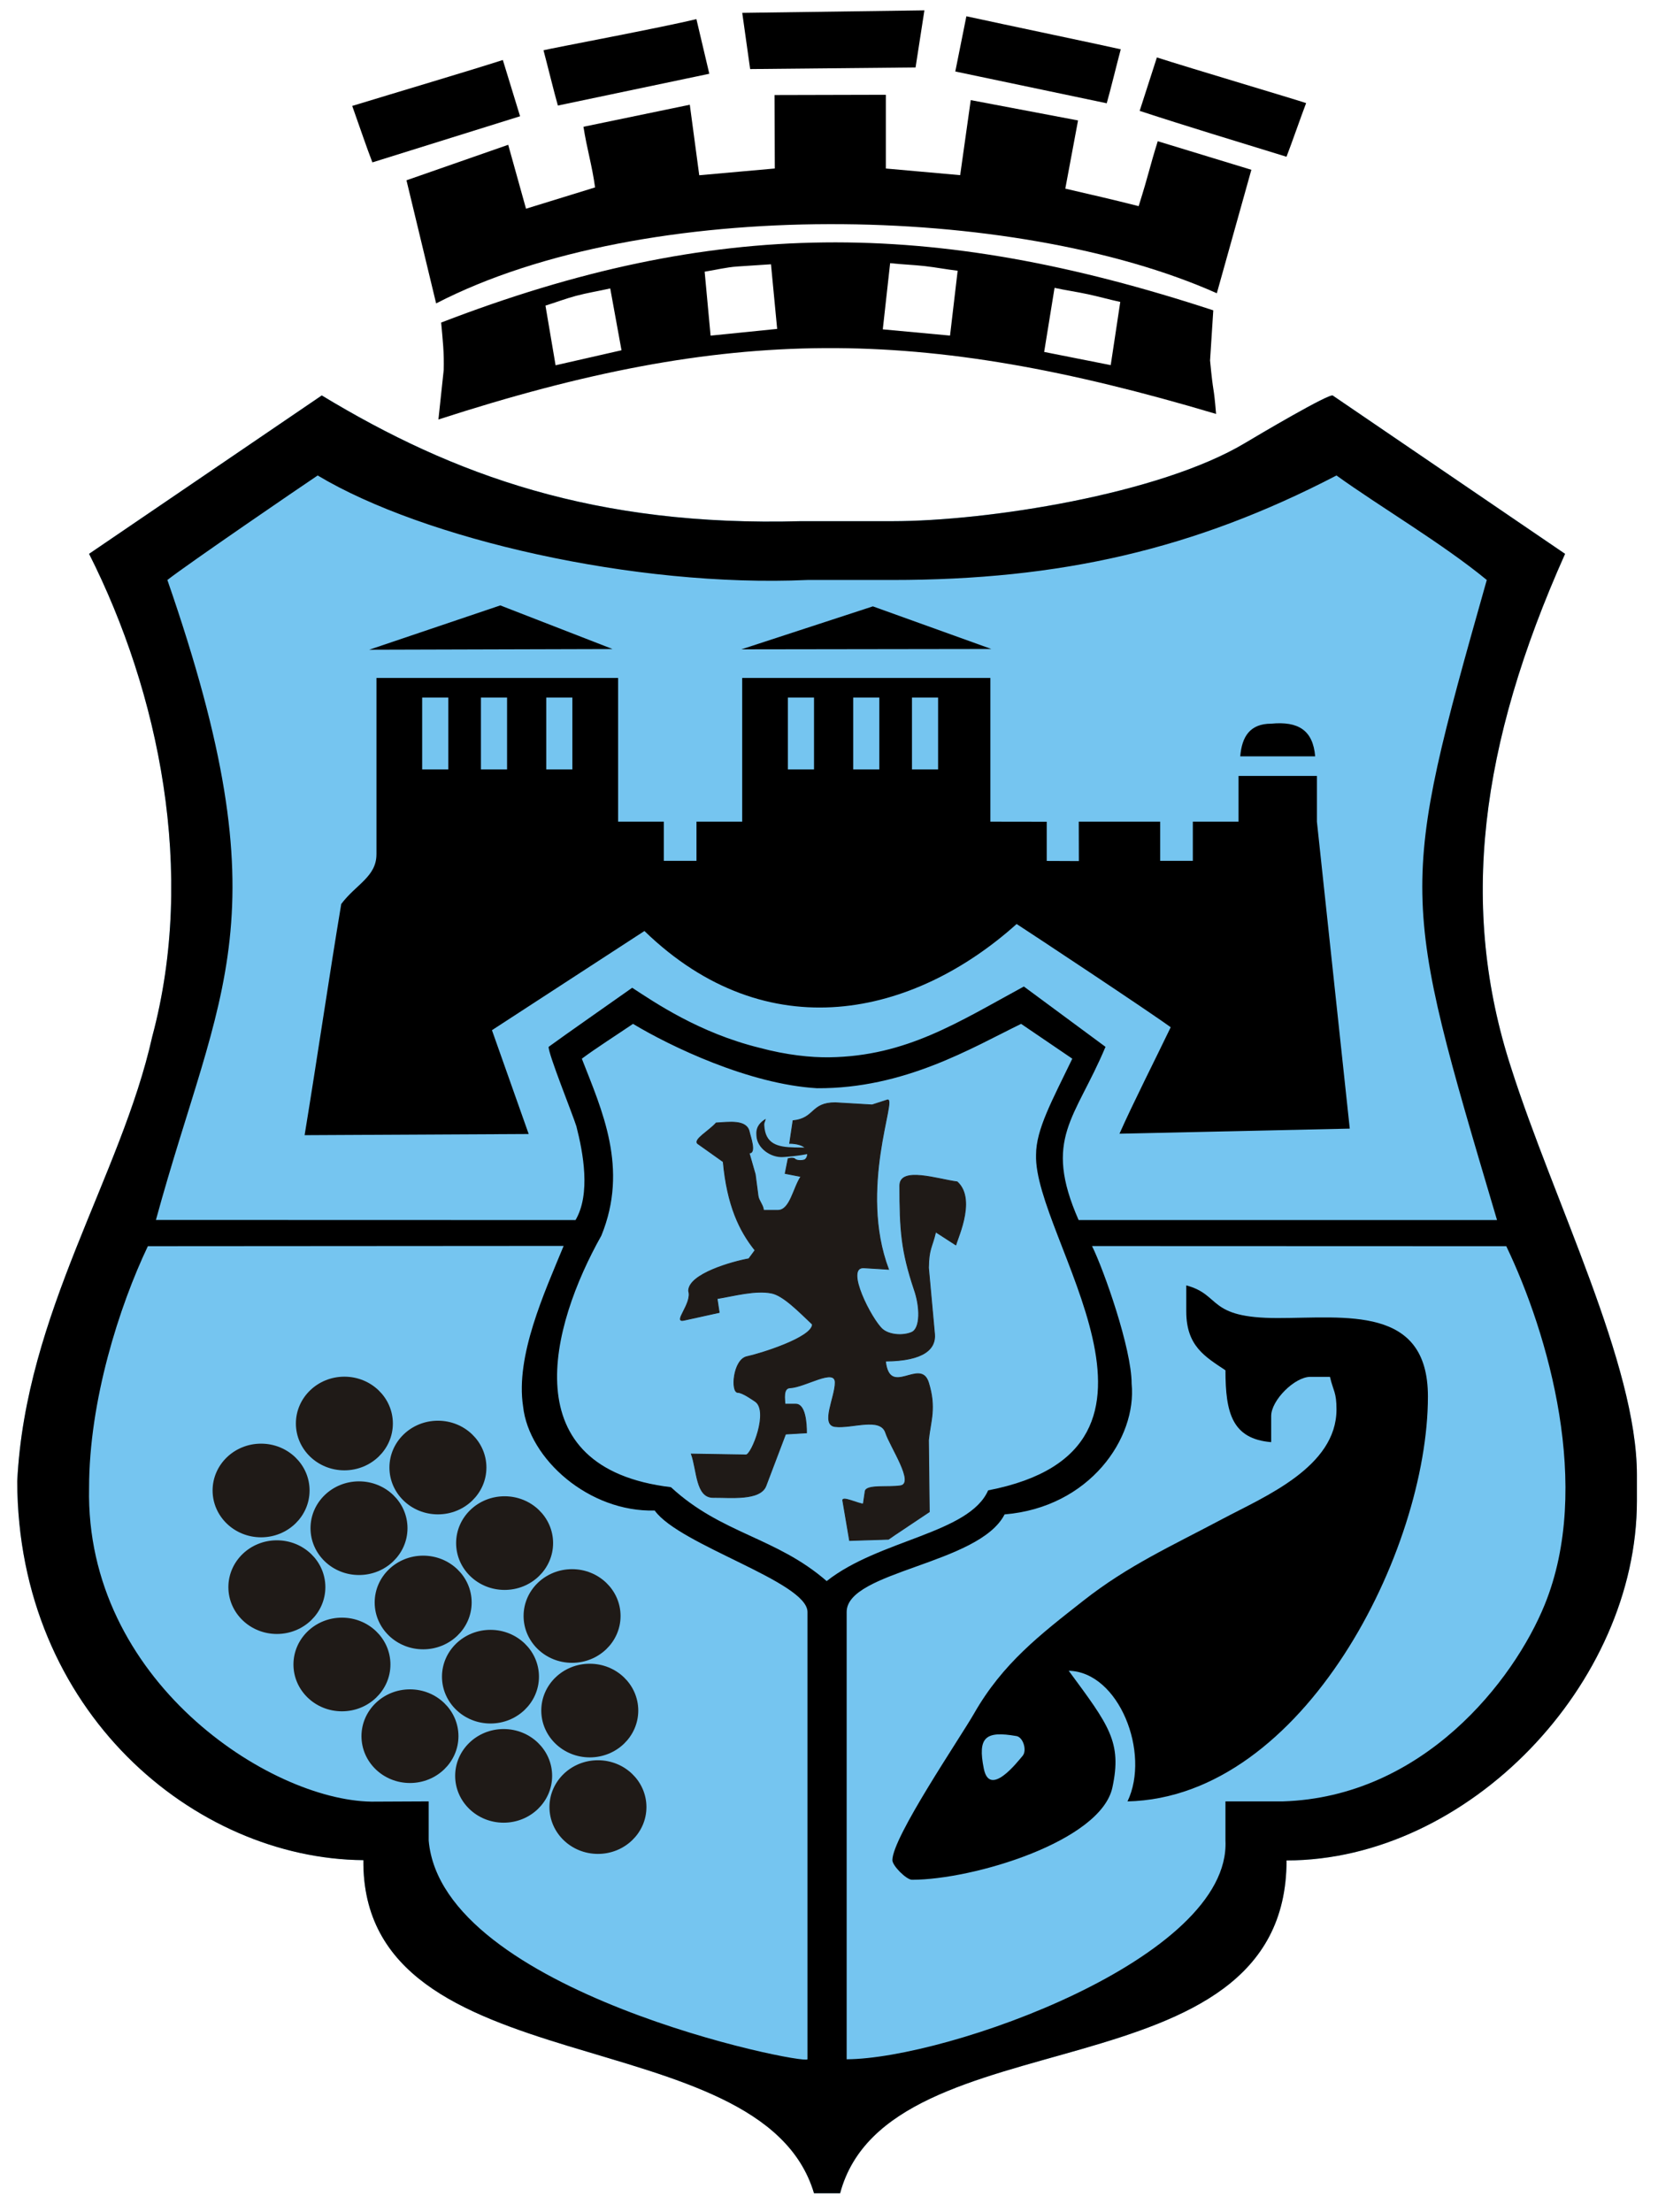 <?xml version="1.0" encoding="UTF-8"?>
<!DOCTYPE svg PUBLIC "-//W3C//DTD SVG 1.1//EN" "http://www.w3.org/Graphics/SVG/1.1/DTD/svg11.dtd">
<!-- Creator: CorelDRAW -->
<svg xmlns="http://www.w3.org/2000/svg" xml:space="preserve" width="161.29mm" height="215.19mm" style="shape-rendering:geometricPrecision; text-rendering:geometricPrecision; image-rendering:optimizeQuality; fill-rule:evenodd; clip-rule:evenodd"
viewBox="0 0 161.29 215.19"
 xmlns:xlink="http://www.w3.org/1999/xlink"
 inkscape:output_extension="org.inkscape.output.svg.inkscape"
 sodipodi:modified="true"
 xmlns:dc="http://purl.org/dc/elements/1.1/"
 xmlns:cc="http://web.resource.org/cc/"
 xmlns:rdf="http://www.w3.org/1999/02/22-rdf-syntax-ns#"
 xmlns:svg="http://www.w3.org/2000/svg"
 xmlns:sodipodi="http://inkscape.sourceforge.net/DTD/sodipodi-0.dtd"
 xmlns:inkscape="http://www.inkscape.org/namespaces/inkscape"
 sodipodi:version="0.32"
 inkscape:version="0.43"
 version="1.0"
 sodipodi:docbase="/home0/mig/jblum/images/Wikicommons"
 sodipodi:docname="Couronne_royale.svg">
 <defs>
  <style type="text/css">
   <![CDATA[
    .str0 {stroke:#1F1A17;stroke-width:0.076}
    .str1 {stroke:#1F1A17;stroke-width:0.706}
    .fil2 {fill:#1F1A17}
    .fil1 {fill:black}
    .fil3 {fill:#1F1A17}
    .fil0 {fill:#75C5F0}
   ]]>
  </style>
 </defs>
 <g id="Layer_x0020_1">
  <sodipodi:namedview id="base" pagecolor="#ffffff" bordercolor="#666666" borderopacity="1.0" inkscape:pageopacity="0.0" inkscape:pageshadow="2" inkscape:zoom="1" inkscape:cx="273.5" inkscape:cy="151" inkscape:document-units="px" inkscape:current-layer="layer1" showgrid="false" inkscape:window-width="1280" inkscape:window-height="744" inkscape:window-x="-4" inkscape:window-y="-4"/>
  <sodipodi:namedview inkscape:window-height="1003" inkscape:window-width="1280" inkscape:pageshadow="2" inkscape:pageopacity="0.0" guidetolerance="10.0" gridtolerance="10.0" objecttolerance="10.0" borderopacity="1.0" bordercolor="#666666" pagecolor="#ffffff" id="base" inkscape:zoom="3.067931" inkscape:cx="129.70392" inkscape:cy="186.57303" inkscape:window-x="0" inkscape:window-y="0" inkscape:current-layer="svg2" width="250px" height="350px"/>
  <sodipodi:namedview id="base" pagecolor="#ffffff" bordercolor="#666666" borderopacity="1.0" inkscape:pageopacity="0.0" inkscape:pageshadow="2" inkscape:zoom="1.4" inkscape:cx="189.73851" inkscape:cy="139.25897" inkscape:document-units="px" inkscape:current-layer="layer1" inkscape:window-width="836" inkscape:window-height="610" inkscape:window-x="434" inkscape:window-y="335"/>
  <g id="_40947376">
   <path id="_42159984" class="fil0" d="M152.25 53.868l-22.581 -15.386c-0.195,-0.353 -7.498,3.977 -8.536,4.599 -8.354,5.007 -25.143,7.61 -34.321,7.61l-8.895 0c-19.994,0.55 -33.776,-4.455 -46.614,-12.23l-22.636 15.406c6.809,13.487 10.43,30.97 6.146,46.95 -3.037,13.612 -12.33,26.853 -13.135,43.266 0.056,22.395 17.242,36.724 33.672,36.849 -0.198,22.281 38.721,15.134 43.837,32.402l2.541 0c4.705,-17.622 43.428,-8.973 43.428,-32.374 17.675,0 34.082,-17.177 34.082,-34.97l0 -2.541c0,-10.754 -8.085,-26.575 -12.239,-39.596 -5.057,-15.576 -3.067,-31.372 5.251,-49.984z"/>
   <path id="_42168504" class="fil0" d="M44.88 172.679c0,1.795 2.65,3.812 4.447,3.812 1.403,0 4.447,-2.755 4.447,-3.812 0,-1.857 -3.166,-4.447 -5.083,-4.447 -0.586,0 -3.812,3.04 -3.812,4.447z"/>
   <path id="_42164752" class="fil0" d="M35.985 168.232l0 1.271c0,1.554 2.864,3.177 3.177,3.177 2.719,0 5.083,-1.958 5.083,-4.447 0,-1.372 -2.552,-3.812 -3.177,-3.812 -2.322,0 -5.083,1.753 -5.083,3.812z"/>
   <path id="_42174592" class="fil0" d="M42.974 162.514c0.744,1.407 2.547,4.447 4.447,4.447 1.798,0 4.447,-2.017 4.447,-3.812l0 -0.635c0,-1.53 -2.282,-3.812 -3.812,-3.812 -3.283,0 -3.956,1.683 -5.083,3.812z"/>
   <path id="_42178008" class="fil0" d="M36.621 154.89c0,2.153 2.294,4.447 4.447,4.447 1.18,0 3.812,-1.571 3.812,-3.177l0 -1.271c0,-1.482 -1.695,-3.177 -3.177,-3.177l-0.635 0c-2.256,0 -4.447,1.993 -4.447,3.177z"/>
   <path id="_42181648" class="fil0" d="M30.267 148.537c0,1.53 2.282,3.812 3.812,3.812l1.906 0c1.803,0 3.177,-2.193 3.177,-3.812 0,-1.619 -1.374,-3.812 -3.177,-3.812l-1.906 0c-1.53,0 -3.812,2.282 -3.812,3.812z"/>
   <path id="_42185472" class="fil0" d="M20.738 144.089c0,3.073 2.01,5.083 5.083,5.083l0.635 0c1.482,0 3.177,-1.695 3.177,-3.177 0,-2.322 -1.753,-5.083 -3.812,-5.083l-1.271 0c-1.372,0 -3.812,2.552 -3.812,3.177z"/>
   <path id="_42188864" class="fil0" d="M38.527 142.184l0 1.906c0,1.953 1.861,2.541 3.812,2.541 1.53,0 3.812,-2.282 3.812,-3.812l0 -1.271c0,-1.953 -1.861,-2.541 -3.812,-2.541l-0.635 0c-1.482,0 -3.177,1.695 -3.177,3.177z"/>
   <path id="_42192288" class="fil0" d="M121.119 73.569l6.353 0c-0.211,-2.533 -1.213,-3.177 -3.812,-3.177 -2.084,0 -2.384,1.282 -2.541,3.177z"/>
   <polygon id="_42199256" class="fil0" points="72.12,63.161 96.434,63.126 84.913,58.981 "/>
   <polygon id="_42201944" class="fil0" points="35.916,63.199 59.589,63.132 48.669,58.888 "/>
   <polygon id="_42204408" class="fil1" points="72.974,6.718 89.066,6.562 89.926,1.006 72.205,1.251 "/>
   <path id="_42204456" class="fil1" d="M34.264 10.304c0.835,2.348 1.383,3.994 1.962,5.492l14.367 -4.488 -1.677 -5.473c-3.191,1.029 -10.142,3.091 -14.653,4.469z"/>
   <path id="_42206968" class="fil1" d="M75.375 16.389l-7.353 0.658 -0.918 -6.86 -10.345 2.144c0.341,2.183 0.833,3.731 1.13,5.899l-6.718 2.072 -1.733 -6.218 -9.896 3.454 2.884 11.975c20.273,-10.482 56.339,-9.749 75.946,-0.987l3.361 -12.011 -9.107 -2.779c-0.859,2.761 -0.807,2.964 -1.857,6.316 -3.011,-0.764 -4.222,-1.019 -7.136,-1.703l1.239 -6.633 -10.438 -1.978 -1.029 7.3 -7.23 -0.646 0 -7.172 -10.828 0.027 0.027 7.145z"/>
   <path id="_42211112" class="fil1" d="M102.585 28.001c1.065,0.228 2.192,0.394 3.258,0.622 1.066,0.228 2.07,0.518 3.136,0.746l-0.928 6.147 -6.475 -1.283 1.01 -6.232zm-49.522 1.725c0.95,-0.292 2.009,-0.694 2.959,-0.946 1.15,-0.305 2.175,-0.46 3.341,-0.724l1.097 6.014 -6.413 1.461 -0.984 -5.805zm33.529 -4.128c1.111,0.124 2.242,0.159 3.353,0.283 1.079,0.12 2.137,0.33 3.216,0.451l-0.742 6.311 -6.541 -0.607 0.714 -6.438zm-18.044 0.83c1.063,-0.169 2.116,-0.434 3.18,-0.505 1.095,-0.072 2.186,-0.144 3.273,-0.216l0.601 6.285 -6.476 0.656 -0.577 -6.22zm-25.633 4.948c0.161,1.787 0.295,2.919 0.249,4.611l-0.515 4.818c28.28,-9.168 46.704,-9.168 75.651,-0.541 -0.256,-3.08 -0.239,-1.563 -0.585,-5.201l0.313 -4.876c-27.356,-8.976 -48.587,-9.033 -75.112,1.189z"/>
   <polygon id="_42218760" class="fil1" points="35.916,63.199 59.59,63.132 48.669,58.888 "/>
   <polygon id="_42225360" class="fil1" points="72.12,63.161 96.434,63.126 84.913,58.981 "/>
   <path id="_42225408" class="fil1" d="M120.651 73.569l7.288 0c-0.211,-2.533 -1.638,-3.432 -4.279,-3.177 -2.084,0 -2.851,1.282 -3.009,3.177z"/>
   <path id="_42227992" class="fil1" d="M50.886 136.805c0.564,5.123 6.418,10.297 12.803,10.123 2.41,3.379 14.863,6.937 14.863,9.868l0 43.509c-0.227,0.591 -35.565,-6.511 -36.849,-21.273l0 -3.812 -5.572 0.026c-9.964,-0.149 -27.855,-11.83 -27.465,-30.522 0,-8.463 2.933,-17.659 5.718,-23.507l40.447 -0.027c-1.863,4.528 -4.701,10.688 -3.945,15.614zm55.348 -15.601l40.297 0.014c4.084,8.511 8.395,23.429 3.738,34.869 -3.02,7.419 -11.838,18.709 -25.476,19.134l-5.581 0 0 3.812c0.541,11.453 -27.108,21.229 -36.849,21.273l0 -43.509c0,-3.988 12.871,-4.618 15.364,-9.491 8.256,-0.682 12.885,-7.403 12.357,-12.724 0,-3.413 -2.71,-11.078 -3.851,-13.377zm-49.633 -18.226c1.371,-1.022 3.442,-2.343 4.979,-3.386 3.592,2.165 11.288,5.878 17.902,6.26 8.493,0.055 15.066,-3.931 19.852,-6.26l4.979 3.386c-1.969,4.082 -3.526,6.879 -3.526,9.345 -0.266,8.047 16.449,28.556 -4.659,32.644 -1.856,4.209 -10.6,4.783 -15.709,8.825 -4.931,-4.286 -10.219,-4.577 -15.151,-9.133 -15.425,-1.849 -11.739,-15.621 -6.766,-24.475 2.672,-6.553 0.06,-12.174 -1.902,-17.205zm89.03 15.698l-40.703 0c-3.497,-7.95 -0.322,-9.84 2.615,-16.85l-7.942 -5.868c-6.38,3.463 -11.417,6.777 -18.915,6.885 -1.782,0.026 -4.159,-0.212 -6.811,-0.927 -5.858,-1.442 -10.201,-4.417 -12.375,-5.836 -1.115,0.792 -6.826,4.784 -8.128,5.746 -0.055,0.655 2.323,6.522 2.699,7.73 0.659,2.565 1.408,6.58 -0.083,9.12l-40.82 -0.011c6.2,-22.692 12.549,-29.296 1.114,-62.251 2.039,-1.59 12.756,-8.916 14.621,-10.165 10.296,6.17 30.84,10.921 47.649,10.165l8.259 0c16.25,0 29.342,-2.956 43.202,-10.165 4.265,3.07 10.307,6.616 14.621,10.165 -8.592,30.395 -8.452,30.399 0.997,62.262zm6.618 -64.803l-22.581 -15.386c-0.195,-0.353 -7.498,3.977 -8.536,4.599 -8.354,5.007 -25.143,7.61 -34.321,7.61l-8.895 0c-19.994,0.55 -33.776,-4.455 -46.614,-12.23l-22.636 15.406c6.809,13.487 10.43,30.97 6.146,46.95 -3.037,13.612 -12.33,26.853 -13.135,43.266 0.056,22.395 17.242,36.724 33.672,36.849 -0.198,22.281 38.721,15.134 43.837,32.402l2.541 0c4.705,-17.622 43.428,-8.973 43.428,-32.374 17.675,0 34.082,-17.177 34.082,-34.97l0 -2.541c0,-10.754 -8.085,-26.575 -12.239,-39.596 -5.057,-15.576 -3.067,-31.372 5.251,-49.984z"/>
   <path id="_42231584" class="fil1" d="M88.717 67.851l2.541 0 0 6.989 -2.541 0 0 -6.989zm-5.718 0l2.541 0 0 6.989 -2.541 0 0 -6.989zm-6.353 0l2.541 0 0 6.989 -2.541 0 0 -6.989zm-23.507 0l2.541 0 0 6.989 -2.541 0 0 -6.989zm-6.353 0l2.541 0 0 6.989 -2.541 0 0 -6.989zm-5.718 0l2.541 0 0 6.989 -2.541 0 0 -6.989zm-4.447 15.248c0,2.181 -1.999,2.928 -3.425,4.834 -1.15,6.873 -2.331,14.973 -3.563,22.485l21.797 -0.113 -3.573 -10.099 14.833 -9.647c11.972,11.601 26.22,8.284 36.208,-0.681 1.204,0.775 12.893,8.505 14.988,10.043 -1.484,3.088 -3.691,7.434 -4.982,10.353l22.401 -0.493 -3.196 -29.858 0 -4.447 -7.624 0 0 4.447 -4.447 0 0 3.812 -3.177 0 0 -3.812 -7.919 0 0.01 3.833 -3.126 -0.013 0 -3.812 -5.483 -0.008 0 -13.977 -24.142 0 0 13.977 -4.447 0 0 3.812 -3.177 0 0 -3.812 -4.447 0 0 -13.977 -23.507 0 0 17.154z"/>
   <path id="_42260200" class="fil2 str0" d="M76.664 112.727l-0.282 1.416 1.537 0.298c-0.751,1.097 -1.045,3.291 -2.254,3.291l-1.396 0c0,-0.465 -0.463,-0.935 -0.523,-1.396l-0.276 -2.104 -0.597 -2.084c0.729,0.051 0.115,-1.59 0.018,-2.055 -0.253,-1.209 -1.992,-0.932 -3.224,-0.865 -0.669,0.768 -2.228,1.614 -1.8,2.007l2.487 1.766c0.393,4.246 1.58,6.723 3.098,8.613l-0.607 0.826c-1.619,0.292 -5.865,1.485 -5.858,3.13 0.388,1.232 -1.603,3.139 -0.422,2.843l3.398 -0.748 -0.204 -1.35c1.649,-0.271 3.725,-0.849 5.302,-0.533 1.151,0.231 2.676,1.81 3.971,3.033 0.02,1.315 -5.27,2.925 -6.349,3.139 -1.372,0.272 -1.603,3.487 -0.905,3.487 0.465,0 1.501,0.754 1.649,0.844 1.443,0.878 -0.316,5.242 -0.853,5.233l-5.319 -0.086c0.569,1.588 0.442,4.245 2.129,4.223 1.581,-0.021 4.598,0.342 5.133,-1.147l1.903 -5.017 2.038 -0.119c0,-0.931 -0.116,-2.792 -1.047,-2.792l-1.047 0c-0.017,-0.424 -0.22,-1.558 0.477,-1.587 1.479,-0.06 4.414,-1.987 4.409,-0.507 -0.004,1.424 -1.428,4.101 -0.014,4.274 1.641,0.201 4.41,-0.969 4.923,0.603 0.458,1.399 2.887,4.931 1.433,5.16 -1.173,0.185 -3.331,-0.134 -3.43,0.541l-0.18 1.227c-0.465,0 -2.075,-0.794 -1.998,-0.336l0.661 3.888 3.781 -0.119 0.607 -0.419 3.37 -2.252 -0.079 -6.982c0.192,-1.869 0.765,-3.11 0,-5.584 -0.765,-2.475 -3.793,1.522 -4.188,-2.094 3.824,-0.027 4.904,-1.247 4.777,-2.637l-0.588 -6.438c0.029,-1.889 0.332,-1.917 0.698,-3.49l1.985 1.283c-0.16,-0.104 2.099,-4.364 0.107,-6.153 -1.861,-0.238 -5.582,-1.508 -5.582,0.368 0,4.349 0.151,6.35 1.396,10.087 0.605,1.706 0.632,3.82 -0.248,4.188 -0.88,0.369 -2.191,0.25 -2.833,-0.304 -1.032,-0.89 -3.741,-6.099 -1.805,-5.979l2.393 0.149c-2.972,-7.874 0.867,-16.795 -0.119,-16.474l-1.478 0.48 -3.588 -0.21c-2.395,0 -1.939,1.521 -4.106,1.748l-0.329 2.203c0.549,-0.003 1.57,0.136 1.724,0.792 0.046,0.196 0.037,0.554 -0.198,0.766 -0.14,0.127 -0.802,0.176 -1.007,-0.034 -0.117,-0.12 -0.494,-0.11 -0.67,-0.01z"/>
   <path id="_42265992" class="fil1" d="M95.706 172.044c-0.617,-3.076 0.152,-3.705 3.177,-3.177 0.66,0.115 1.036,1.41 0.601,1.919 -0.514,0.601 -3.208,4.097 -3.777,1.257zm19.695 -44.473c0,3.373 1.849,4.403 3.812,5.718 0,4.128 0.639,6.672 4.447,6.989l0 -2.541c0,-1.53 2.282,-3.812 3.812,-3.812l1.906 0c0.332,1.425 0.635,1.461 0.635,3.177 0,5.591 -6.993,8.469 -11.002,10.599 -5.125,2.722 -9.271,4.579 -13.612,7.989 -4.238,3.329 -7.847,6.099 -10.633,10.968 -1.378,2.408 -7.955,12.053 -7.955,14.281 0,0.541 1.365,1.906 1.906,1.906 5.962,0 18.369,-3.738 19.497,-8.976 0.954,-4.435 -0.342,-6.047 -4.249,-11.354 4.899,0.109 7.97,8.012 5.718,12.707 17.172,-0.382 29.225,-24.473 29.225,-39.39 0,-8.885 -8.02,-7.624 -14.613,-7.624 -6.929,0 -5.431,-2.252 -8.895,-3.177l0 2.541z"/>
   <path id="_42265968" class="fil1" d="M52.871 4.889c0.373,1.394 1.037,4.118 1.399,5.378l14.731 -3.092 -1.255 -5.317c-3.211,0.79 -13.889,2.791 -14.875,3.031z"/>
   <path id="_42276456" class="fil1" d="M127.059 10.029c-0.492,1.288 -1.421,3.963 -1.908,5.219 -4.947,-1.528 -9.471,-2.887 -14.285,-4.463 0.618,-1.917 1.118,-3.465 1.676,-5.198 3.142,1.014 13.558,4.108 14.516,4.441z"/>
   <path id="_42265376" class="fil1" d="M109.027 4.796c-0.373,1.394 -1.003,3.99 -1.365,5.25l-14.731 -3.092 1.078 -5.371c3.574,0.78 14.032,2.973 15.018,3.213z"/>
   <path id="_42283560" class="fil3 str1" d="M37.865 138.464c0,-2.321 -1.954,-4.202 -4.364,-4.202 -2.41,0 -4.364,1.881 -4.364,4.202 0,2.32 1.953,4.202 4.364,4.202 2.41,0 4.364,-1.882 4.364,-4.202z"/>
   <path id="_42286632" class="fil3 str1" d="M29.762 144.979c0,-2.321 -1.954,-4.202 -4.364,-4.202 -2.41,0 -4.364,1.881 -4.364,4.202 0,2.32 1.953,4.202 4.364,4.202 2.41,0 4.364,-1.882 4.364,-4.202z"/>
   <path id="_42290832" class="fil3 str1" d="M46.965 142.747c0,-2.321 -1.954,-4.202 -4.364,-4.202 -2.41,0 -4.364,1.881 -4.364,4.202 0,2.32 1.953,4.202 4.364,4.202 2.41,0 4.364,-1.882 4.364,-4.202z"/>
   <path id="_42294208" class="fil3 str1" d="M62.532 175.774c0,-2.321 -1.954,-4.202 -4.364,-4.202 -2.41,0 -4.364,1.881 -4.364,4.202 0,2.32 1.953,4.202 4.364,4.202 2.41,0 4.364,-1.882 4.364,-4.202z"/>
   <path id="_42297584" class="fil3 str1" d="M31.298 154.381c0,-2.321 -1.954,-4.202 -4.364,-4.202 -2.41,0 -4.364,1.881 -4.364,4.202 0,2.32 1.953,4.202 4.364,4.202 2.41,0 4.364,-1.882 4.364,-4.202z"/>
   <path id="_42300960" class="fil3 str1" d="M39.288 148.647c0,-2.321 -1.954,-4.202 -4.364,-4.202 -2.41,0 -4.364,1.881 -4.364,4.202 0,2.32 1.953,4.202 4.364,4.202 2.41,0 4.364,-1.882 4.364,-4.202z"/>
   <path id="_42304336" class="fil3 str1" d="M45.53 155.874c0,-2.321 -1.954,-4.202 -4.364,-4.202 -2.41,0 -4.364,1.881 -4.364,4.202 0,2.32 1.953,4.202 4.364,4.202 2.41,0 4.364,-1.882 4.364,-4.202z"/>
   <path id="_42307712" class="fil3 str1" d="M52.077 163.09c0,-2.321 -1.954,-4.202 -4.364,-4.202 -2.41,0 -4.364,1.881 -4.364,4.202 0,2.32 1.953,4.202 4.364,4.202 2.41,0 4.364,-1.882 4.364,-4.202z"/>
   <path id="_42311072" class="fil3 str1" d="M53.452 150.097c0,-2.321 -1.954,-4.202 -4.364,-4.202 -2.41,0 -4.364,1.881 -4.364,4.202 0,2.32 1.953,4.202 4.364,4.202 2.41,0 4.364,-1.882 4.364,-4.202z"/>
   <path id="_42314448" class="fil3 str1" d="M37.628 161.904c0,-2.321 -1.954,-4.202 -4.364,-4.202 -2.41,0 -4.364,1.881 -4.364,4.202 0,2.32 1.953,4.202 4.364,4.202 2.41,0 4.364,-1.882 4.364,-4.202z"/>
   <path id="_42317824" class="fil3 str1" d="M44.245 168.878c0,-2.321 -1.954,-4.202 -4.364,-4.202 -2.41,0 -4.364,1.881 -4.364,4.202 0,2.32 1.953,4.202 4.364,4.202 2.41,0 4.364,-1.882 4.364,-4.202z"/>
   <path id="_42321200" class="fil3 str1" d="M60.015 157.188c0,-2.321 -1.954,-4.202 -4.364,-4.202 -2.41,0 -4.364,1.881 -4.364,4.202 0,2.32 1.953,4.202 4.364,4.202 2.41,0 4.364,-1.882 4.364,-4.202z"/>
   <path id="_42324560" class="fil3 str1" d="M61.737 166.386c0,-2.321 -1.954,-4.202 -4.364,-4.202 -2.41,0 -4.364,1.881 -4.364,4.202 0,2.32 1.953,4.202 4.364,4.202 2.41,0 4.364,-1.882 4.364,-4.202z"/>
   <path id="_42327936" class="fil3 str1" d="M53.359 172.738c0,-2.321 -1.954,-4.202 -4.364,-4.202 -2.41,0 -4.364,1.881 -4.364,4.202 0,2.32 1.953,4.202 4.364,4.202 2.41,0 4.364,-1.882 4.364,-4.202z"/>
   <path id="_40582320" class="fil2" d="M74.35 109.47c-0.018,-0.329 0.089,-0.324 0.145,-0.644 -0.496,0.299 -0.959,0.728 -0.915,1.505l0.01 0.181c0.065,1.159 1.365,2.104 2.568,2.036l0.181 -0.01c0.734,-0.041 2.576,-0.265 3.059,-0.531l-0.021 -0.364 -2.087 -0.032c-1.664,-0.033 -2.839,-0.342 -2.941,-2.141z"/>
  </g>
 </g>
</svg>

